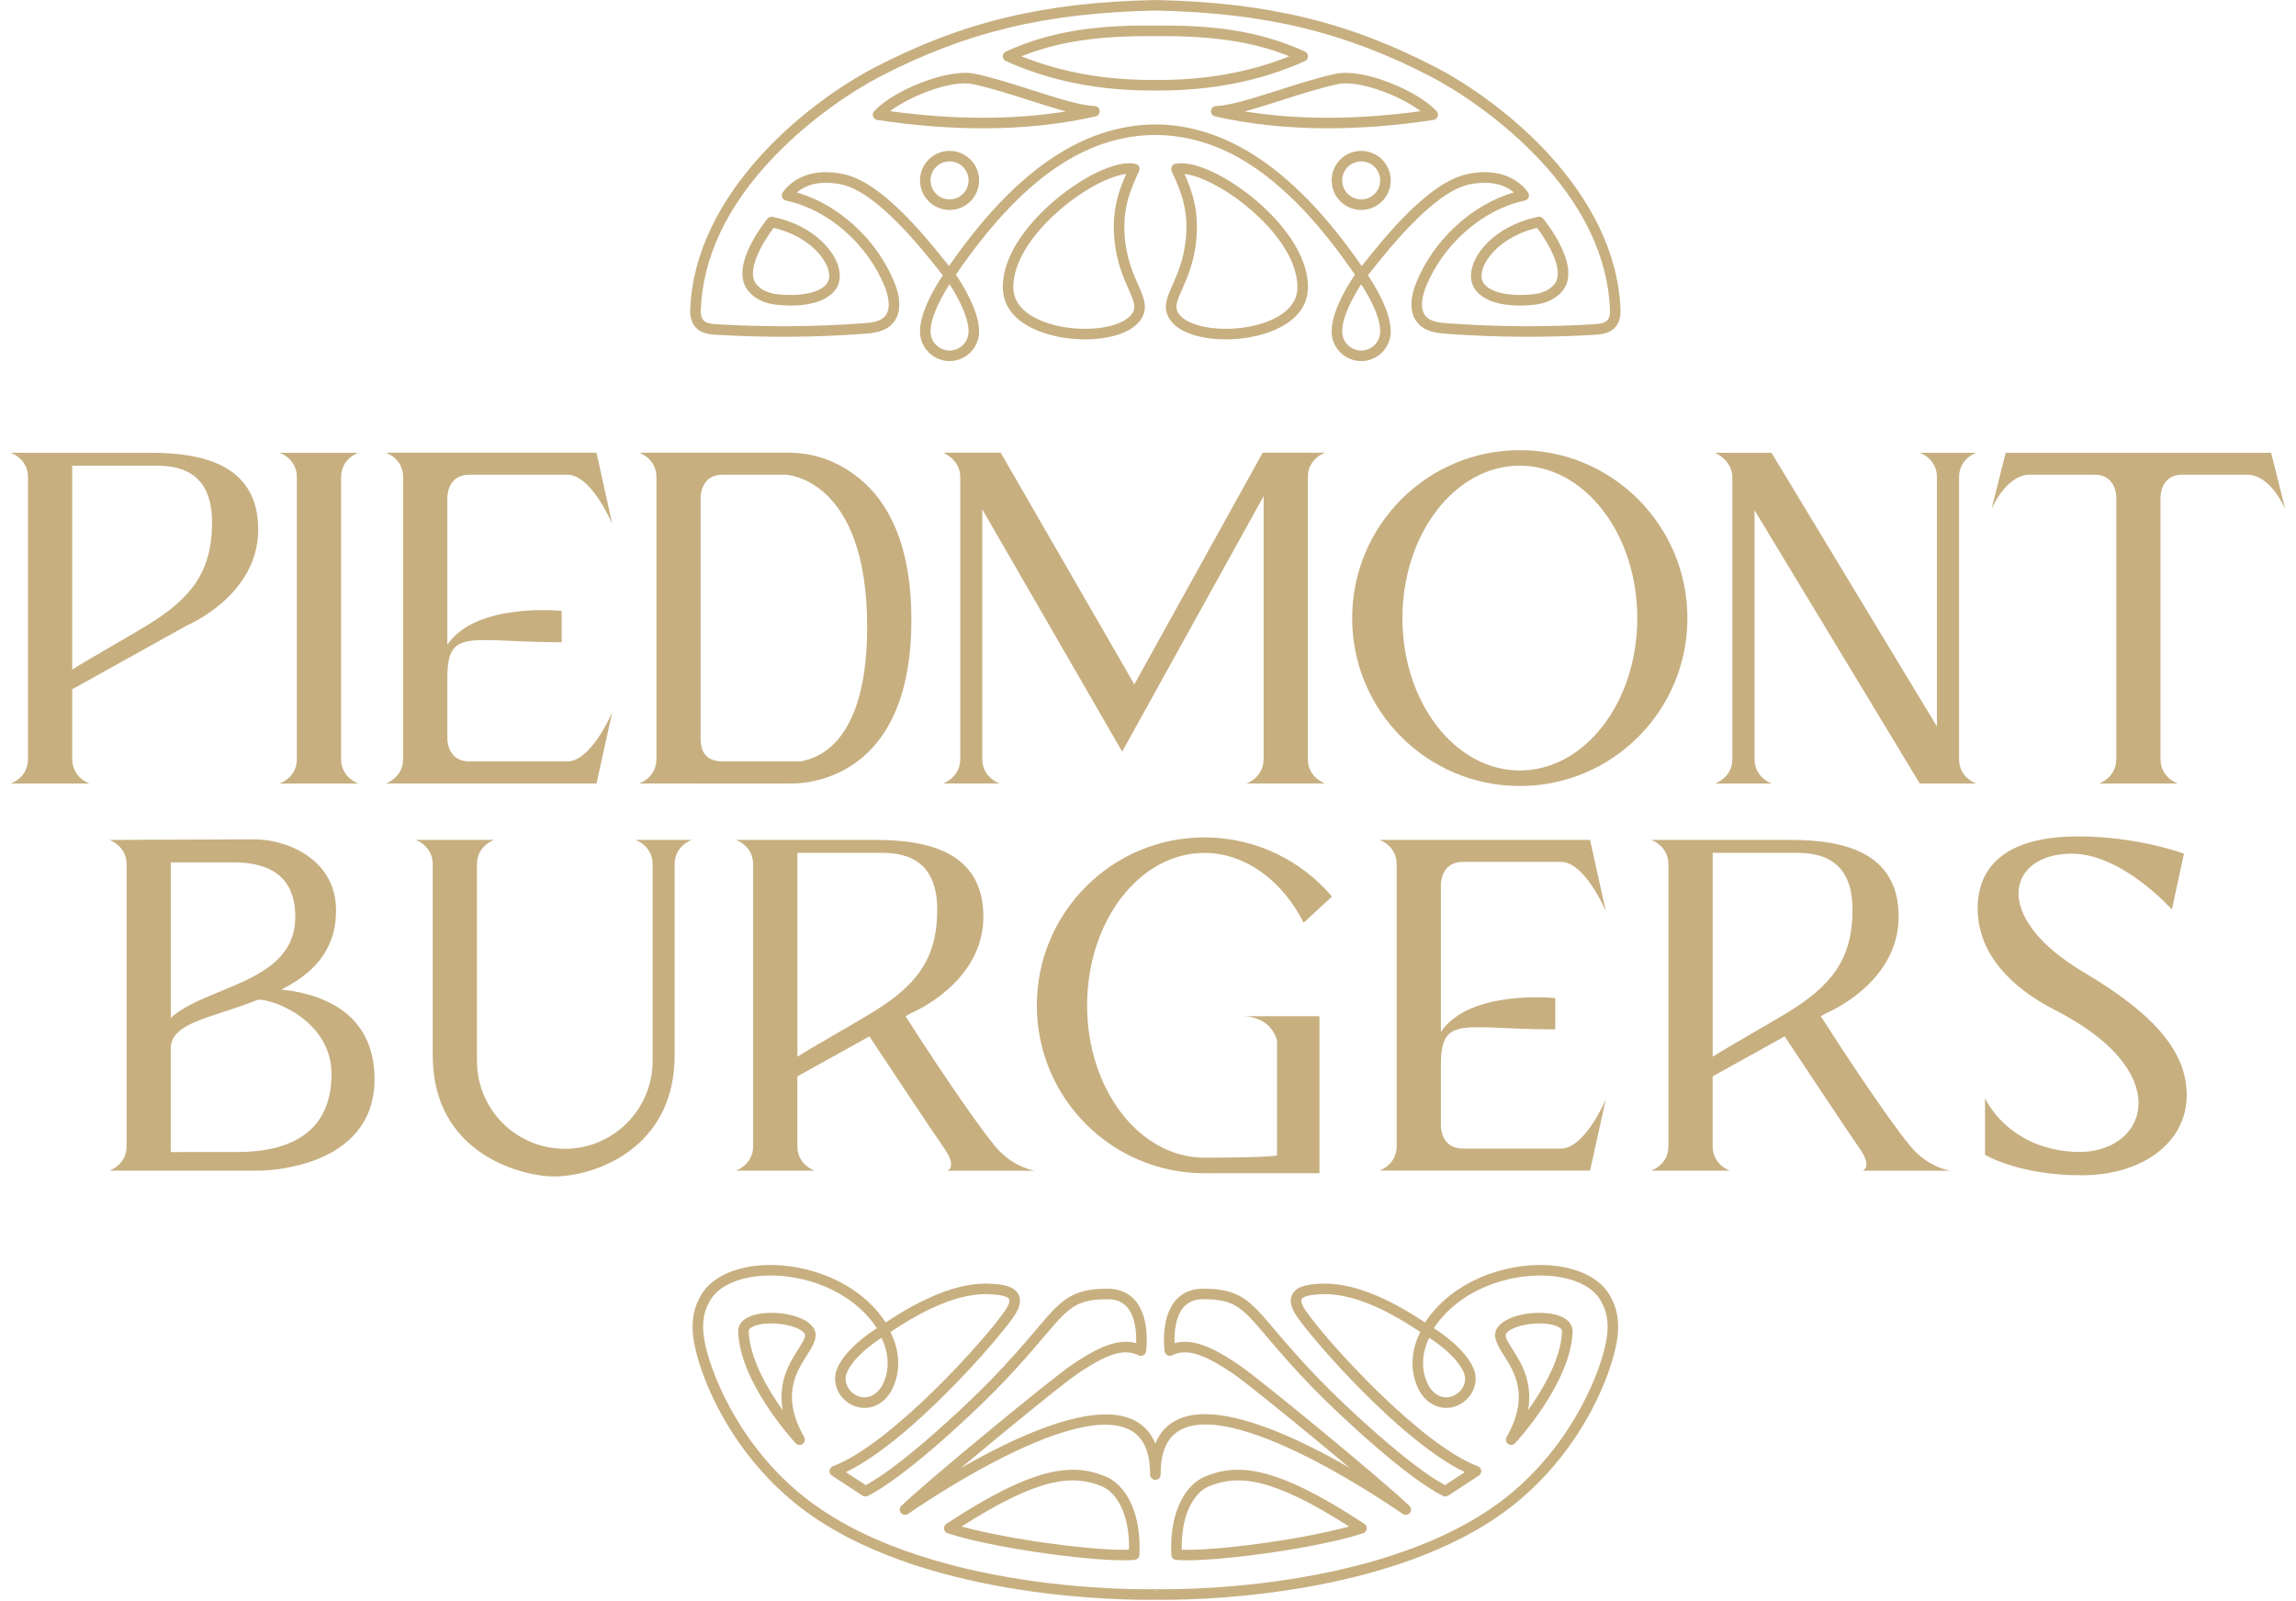 <?xml version="1.0" encoding="UTF-8" standalone="no"?>
<!DOCTYPE svg PUBLIC "-//W3C//DTD SVG 1.1//EN" "http://www.w3.org/Graphics/SVG/1.1/DTD/svg11.dtd">
<svg width="100%" height="100%" viewBox="0 0 142 99" version="1.1" xmlns="http://www.w3.org/2000/svg" xmlns:xlink="http://www.w3.org/1999/xlink" xml:space="preserve" xmlns:serif="http://www.serif.com/" style="fill-rule:evenodd;clip-rule:evenodd;stroke-linejoin:round;stroke-miterlimit:2;">
    <g id="Page-1" transform="matrix(1,0,0,1,0.661,0)">
        <g id="HP">
            <g id="Group-74-Copy">
                <path id="Fill-1" d="M54.385,6.873C58.334,7.413 61.983,7.42 65.269,6.89C64.563,6.701 63.776,6.45 62.966,6.191C61.786,5.816 60.564,5.426 59.499,5.2C58.24,4.931 55.704,5.883 54.385,6.873M60.133,7.934C58.054,7.934 55.871,7.762 53.593,7.417C53.473,7.398 53.373,7.315 53.334,7.203C53.295,7.088 53.321,6.962 53.404,6.873C54.578,5.603 57.937,4.202 59.636,4.562C60.731,4.794 61.968,5.189 63.164,5.571C64.704,6.063 66.163,6.528 67.039,6.556C67.204,6.56 67.339,6.686 67.354,6.851C67.369,7.014 67.261,7.164 67.102,7.198C64.941,7.689 62.611,7.934 60.133,7.934" style="fill:rgb(199,175,128);"/>
                <path id="Fill-3" d="M47.19,14.09C46.591,14.877 45.495,16.641 46.061,17.496C46.287,17.839 46.719,18.084 47.244,18.171C47.849,18.271 49.735,18.379 50.438,17.59C50.711,17.281 50.622,16.843 50.544,16.607C50.24,15.691 49.067,14.534 47.19,14.09M48.253,18.896C47.647,18.896 47.183,18.822 47.138,18.813C46.434,18.698 45.844,18.349 45.519,17.856C44.54,16.377 46.573,13.81 46.808,13.521C46.884,13.428 47.007,13.384 47.125,13.408C49.381,13.87 50.779,15.244 51.163,16.403C51.375,17.038 51.288,17.613 50.924,18.023C50.284,18.744 49.121,18.896 48.253,18.896" style="fill:rgb(199,175,128);"/>
                <path id="Fill-5" d="M58.066,9.98C57.417,9.98 56.89,10.508 56.89,11.157C56.89,11.803 57.417,12.333 58.066,12.333C58.715,12.333 59.242,11.803 59.242,11.157C59.242,10.508 58.715,9.98 58.066,9.98M58.066,12.984C57.059,12.984 56.239,12.163 56.239,11.157C56.239,10.148 57.059,9.33 58.066,9.33C59.073,9.33 59.893,10.148 59.893,11.157C59.893,12.163 59.073,12.984 58.066,12.984" style="fill:rgb(199,175,128);"/>
                <path id="Fill-7" d="M57.652,17.023C56.303,15.313 53.575,11.887 51.392,11.408C50.828,11.284 49.528,11.117 48.623,11.9C51.218,12.651 53.605,14.84 54.67,17.505C54.924,18.138 55.239,19.312 54.49,20.063C54.041,20.512 53.41,20.595 52.8,20.64C49.762,20.864 46.679,20.886 43.639,20.701C43.307,20.682 42.686,20.645 42.328,20.206C42.118,19.95 42.011,19.59 42.024,19.191C42.285,11.87 49.335,6.298 53.46,4.158C58.886,1.346 63.907,0.142 70.788,0.001L70.801,0.001C77.682,0.142 82.703,1.346 88.13,4.158C92.254,6.298 99.307,11.87 99.565,19.191C99.578,19.59 99.471,19.95 99.261,20.206C98.903,20.645 98.285,20.682 97.95,20.701C96.588,20.784 95.214,20.825 93.841,20.825C92.155,20.825 90.464,20.764 88.789,20.64C88.182,20.595 87.548,20.512 87.099,20.063C86.352,19.312 86.665,18.138 86.919,17.505C87.986,14.84 90.371,12.651 92.966,11.9C92.061,11.117 90.764,11.284 90.197,11.408C88.017,11.887 85.288,15.311 83.938,17.023C84.333,17.604 85.351,19.224 85.351,20.5C85.351,21.507 84.531,22.327 83.524,22.327C82.517,22.327 81.697,21.507 81.697,20.5C81.697,19.196 82.76,17.533 83.135,16.987C79.115,11.127 75.19,8.378 70.792,8.344C66.4,8.378 62.474,11.127 58.455,16.986C58.829,17.532 59.893,19.196 59.893,20.5C59.893,21.507 59.073,22.327 58.066,22.327C57.059,22.327 56.239,21.507 56.239,20.5C56.239,19.224 57.258,17.603 57.652,17.023ZM91.165,10.646C92.3,10.646 93.242,11.078 93.838,11.891C93.904,11.983 93.919,12.098 93.878,12.202C93.838,12.304 93.75,12.38 93.641,12.404C91.046,12.946 88.587,15.094 87.524,17.746C87.368,18.136 87.058,19.1 87.561,19.603C87.852,19.894 88.351,19.955 88.839,19.989C91.847,20.211 94.9,20.232 97.911,20.052C98.235,20.033 98.593,19.994 98.758,19.794C98.866,19.66 98.922,19.456 98.914,19.215C98.797,15.904 97.265,12.692 94.361,9.667C92.185,7.4 89.56,5.636 87.83,4.737C82.501,1.975 77.565,0.79 70.795,0.652C64.025,0.79 59.09,1.975 53.759,4.737C52.03,5.634 49.404,7.4 47.23,9.667C44.325,12.692 42.793,15.904 42.678,19.215C42.669,19.456 42.723,19.66 42.832,19.794C42.997,19.994 43.355,20.033 43.678,20.052C46.69,20.232 49.743,20.211 52.752,19.989C53.238,19.955 53.737,19.894 54.03,19.603C54.532,19.1 54.221,18.136 54.065,17.746C53.004,15.094 50.546,12.946 47.948,12.404C47.84,12.38 47.751,12.304 47.712,12.202C47.673,12.098 47.688,11.983 47.753,11.891C48.532,10.824 49.91,10.416 51.533,10.772C53.872,11.286 56.51,14.53 58.032,16.453C62.093,10.594 66.27,7.728 70.792,7.693C75.321,7.728 79.498,10.594 83.558,16.453C85.079,14.53 87.717,11.286 90.059,10.772C90.443,10.687 90.814,10.646 91.165,10.646ZM83.524,17.579C83.11,18.219 82.348,19.523 82.348,20.5C82.348,21.149 82.875,21.676 83.524,21.676C84.173,21.676 84.7,21.149 84.7,20.5C84.7,19.521 83.939,18.217 83.524,17.579ZM58.066,17.579C57.652,18.219 56.89,19.523 56.89,20.5C56.89,21.149 57.417,21.676 58.066,21.676C58.715,21.676 59.242,21.149 59.242,20.5C59.242,19.521 58.481,18.217 58.066,17.579Z" style="fill:rgb(199,175,128);"/>
                <path id="Fill-9" d="M68.992,10.757C68.235,10.839 67.093,11.351 65.963,12.141C64.279,13.315 62.368,15.261 62.057,17.206C61.996,17.579 61.957,18.071 62.185,18.551C62.741,19.718 64.607,20.285 66.21,20.33C67.762,20.374 69.046,19.968 69.402,19.319C69.6,18.959 69.452,18.59 69.129,17.861C68.832,17.193 68.428,16.279 68.28,14.986C68.063,13.083 68.517,11.831 68.992,10.757M66.427,20.986C66.347,20.986 66.269,20.983 66.191,20.981C64.522,20.936 62.315,20.343 61.597,18.831C61.289,18.182 61.343,17.533 61.413,17.102C61.758,14.956 63.797,12.855 65.592,11.605C67.174,10.503 68.656,9.95 69.552,10.128C69.65,10.145 69.734,10.208 69.78,10.297C69.825,10.386 69.827,10.49 69.786,10.581L69.754,10.651C69.239,11.785 68.706,12.961 68.927,14.912C69.064,16.106 69.43,16.932 69.723,17.596C70.064,18.364 70.333,18.972 69.973,19.632C69.426,20.634 67.825,20.986 66.427,20.986" style="fill:rgb(199,175,128);"/>
                <path id="Fill-13" d="M76.321,6.89C79.606,7.419 83.258,7.415 87.205,6.873C85.886,5.885 83.349,4.931 82.091,5.2C81.025,5.425 79.806,5.816 78.623,6.191C77.814,6.449 77.026,6.701 76.321,6.89M81.457,7.934C78.979,7.934 76.649,7.688 74.49,7.198C74.329,7.163 74.221,7.014 74.236,6.851C74.253,6.686 74.388,6.56 74.55,6.556C75.429,6.528 76.885,6.063 78.426,5.571C79.621,5.189 80.858,4.794 81.954,4.562C83.653,4.201 87.012,5.603 88.188,6.873C88.27,6.962 88.296,7.09 88.255,7.202C88.216,7.315 88.116,7.398 87.997,7.417C85.721,7.762 83.536,7.934 81.457,7.934" style="fill:rgb(199,175,128);"/>
                <path id="Fill-15" d="M62.511,3.48C64.976,4.474 67.734,4.964 70.711,4.942L70.876,4.942C73.849,4.964 76.613,4.474 79.078,3.48C76.804,2.568 74.335,2.206 70.798,2.234L70.792,2.234C67.257,2.208 64.788,2.568 62.511,3.48M70.512,5.595C67.235,5.595 64.219,4.984 61.55,3.777C61.433,3.725 61.357,3.608 61.357,3.48C61.357,3.354 61.431,3.237 61.548,3.185C64.725,1.735 67.869,1.555 70.796,1.581C73.721,1.557 76.865,1.735 80.042,3.185C80.159,3.237 80.233,3.354 80.233,3.48C80.233,3.608 80.157,3.725 80.042,3.777C77.316,5.01 74.231,5.619 70.874,5.595L70.512,5.595" style="fill:rgb(199,175,128);"/>
                <path id="Fill-17" d="M94.4,14.09C92.523,14.534 91.349,15.691 91.046,16.607C90.968,16.843 90.879,17.281 91.152,17.59C91.855,18.379 93.741,18.271 94.346,18.171C94.871,18.084 95.303,17.839 95.529,17.496C96.093,16.641 94.999,14.877 94.4,14.09M93.337,18.896C92.469,18.896 91.306,18.744 90.666,18.023C90.301,17.613 90.215,17.038 90.427,16.403C90.811,15.244 92.209,13.87 94.465,13.408C94.585,13.384 94.706,13.428 94.782,13.521C95.016,13.81 97.05,16.377 96.071,17.856C95.746,18.349 95.155,18.698 94.452,18.813C94.407,18.822 93.942,18.896 93.337,18.896" style="fill:rgb(199,175,128);"/>
                <path id="Fill-19" d="M83.524,9.98C82.875,9.98 82.348,10.508 82.348,11.157C82.348,11.803 82.875,12.333 83.524,12.333C84.173,12.333 84.7,11.803 84.7,11.157C84.7,10.508 84.173,9.98 83.524,9.98M83.524,12.984C82.517,12.984 81.697,12.163 81.697,11.157C81.697,10.148 82.517,9.33 83.524,9.33C84.531,9.33 85.351,10.148 85.351,11.157C85.351,12.163 84.531,12.984 83.524,12.984" style="fill:rgb(199,175,128);"/>
                <path id="Fill-23" d="M72.598,10.757C73.073,11.831 73.527,13.083 73.31,14.986C73.162,16.279 72.759,17.193 72.461,17.861C72.138,18.59 71.99,18.959 72.188,19.319C72.544,19.968 73.826,20.371 75.38,20.33C76.983,20.285 78.849,19.718 79.405,18.551C79.633,18.071 79.594,17.579 79.533,17.206C79.223,15.261 77.311,13.315 75.627,12.141C74.497,11.351 73.355,10.839 72.598,10.757M75.163,20.986C73.765,20.986 72.164,20.634 71.617,19.632C71.257,18.972 71.526,18.364 71.867,17.596C72.16,16.932 72.526,16.106 72.663,14.912C72.884,12.961 72.351,11.785 71.834,10.651L71.804,10.581C71.763,10.49 71.765,10.386 71.81,10.297C71.856,10.208 71.941,10.145 72.038,10.128C72.934,9.95 74.416,10.503 75.998,11.605C77.793,12.855 79.832,14.956 80.177,17.102C80.245,17.533 80.301,18.182 79.993,18.831C79.275,20.343 77.068,20.936 75.399,20.981C75.321,20.983 75.243,20.986 75.163,20.986" style="fill:rgb(199,175,128);"/>
                <path id="Fill-25" d="M47.025,81.839C46.663,81.839 46.316,81.882 46.042,81.978C45.858,82.045 45.637,82.158 45.643,82.327C45.702,84.011 46.815,85.903 47.748,87.207C47.427,85.456 48.191,84.249 48.7,83.449C49.063,82.878 49.208,82.611 49.087,82.446C48.811,82.08 47.876,81.839 47.025,81.839M48.787,89.351C48.7,89.351 48.612,89.316 48.549,89.247C48.408,89.097 45.099,85.501 44.992,82.351C44.984,82.095 45.081,81.626 45.828,81.364C46.954,80.966 48.991,81.231 49.607,82.056C50.013,82.596 49.642,83.18 49.249,83.798C48.57,84.87 47.637,86.339 49.072,88.865C49.152,89.008 49.113,89.19 48.98,89.288C48.922,89.331 48.855,89.351 48.787,89.351" style="fill:rgb(199,175,128);"/>
                <path id="Fill-31" d="M58.814,94.395C61.809,95.226 67.153,95.916 69.167,95.829C69.208,93.483 68.307,92.257 67.498,91.919C65.71,91.168 63.607,91.331 58.814,94.395M68.826,96.486C66.328,96.486 60.639,95.697 57.946,94.813C57.827,94.774 57.74,94.672 57.723,94.546C57.708,94.423 57.764,94.301 57.868,94.232C63.321,90.643 65.693,90.454 67.75,91.318C68.787,91.752 69.948,93.277 69.807,96.15C69.8,96.311 69.674,96.443 69.516,96.458C69.327,96.478 69.095,96.486 68.826,96.486" style="fill:rgb(199,175,128);"/>
                <path id="Fill-33" d="M94.565,81.839C93.714,81.839 92.779,82.08 92.503,82.446C92.382,82.611 92.527,82.878 92.889,83.449C93.399,84.249 94.163,85.456 93.842,87.207C94.775,85.903 95.888,84.011 95.947,82.327C95.953,82.158 95.732,82.045 95.547,81.978C95.274,81.882 94.927,81.839 94.565,81.839M92.803,89.351C92.735,89.351 92.668,89.331 92.609,89.288C92.477,89.19 92.438,89.008 92.518,88.865C93.953,86.339 93.02,84.87 92.34,83.798C91.948,83.18 91.577,82.596 91.982,82.056C92.599,81.231 94.636,80.966 95.762,81.364C96.509,81.626 96.606,82.095 96.598,82.351C96.491,85.501 93.182,89.097 93.041,89.247C92.978,89.316 92.889,89.351 92.803,89.351" style="fill:rgb(199,175,128);"/>
                <path id="Fill-27" d="M70.795,98.922C70.747,98.925 70.56,98.928 70.252,98.928C67.494,98.928 55.105,98.587 48.207,92.701C44.284,89.353 42.624,85.03 42.263,83.004C41.99,81.465 42.413,80.634 42.595,80.278L42.621,80.226C43.203,79.061 44.704,78.314 46.636,78.23C49.151,78.12 52.406,79.179 54.119,81.78C56.547,80.161 58.585,79.374 60.336,79.374L60.34,79.374L60.403,79.376C61.048,79.397 62.02,79.434 62.33,80.048C62.512,80.409 62.423,80.847 62.054,81.389C61.024,82.904 55.569,89.168 51.652,91.034L52.882,91.837C55.089,90.657 58.991,87.009 60.575,85.382C61.844,84.08 62.699,83.073 63.385,82.266C64.988,80.372 65.585,79.664 67.963,79.693C68.644,79.723 69.182,79.977 69.573,80.448C70.493,81.556 70.233,83.481 70.222,83.561C70.207,83.666 70.144,83.757 70.05,83.804C69.957,83.854 69.846,83.854 69.753,83.809C69.382,83.622 68.972,83.579 68.501,83.676C67.857,83.811 67.073,84.208 65.96,84.963C65.168,85.501 61.573,88.42 58.761,90.787C62.143,88.836 67.019,86.549 69.512,87.84C70.1,88.144 70.528,88.621 70.792,89.268C71.059,88.615 71.491,88.131 72.083,87.825C74.572,86.538 79.426,88.815 82.805,90.765C79.995,88.402 76.419,85.501 75.631,84.963C74.518,84.208 73.733,83.811 73.088,83.676C72.617,83.579 72.209,83.622 71.836,83.809C71.743,83.854 71.632,83.854 71.539,83.804C71.448,83.757 71.383,83.666 71.37,83.561C71.357,83.481 71.096,81.556 72.016,80.448C72.409,79.977 72.947,79.723 73.618,79.693C76.011,79.66 76.601,80.372 78.207,82.266C78.893,83.073 79.745,84.08 81.015,85.382C82.599,87.009 86.5,90.657 88.707,91.837L89.937,91.034C86.02,89.168 80.565,82.904 79.535,81.389C79.168,80.847 79.077,80.409 79.259,80.048C79.569,79.434 80.542,79.397 81.186,79.376L81.238,79.374L81.242,79.374C83.006,79.374 85.042,80.161 87.471,81.78C89.184,79.179 92.438,78.122 94.954,78.23C96.885,78.314 98.387,79.061 98.968,80.226L98.994,80.278C99.177,80.634 99.6,81.465 99.326,83.004C98.966,85.03 97.306,89.353 93.383,92.701C86.487,98.587 74.095,98.928 71.337,98.928C71.03,98.928 70.842,98.925 70.795,98.922ZM53.573,82.133C52,79.749 48.993,78.779 46.664,78.881C44.971,78.955 43.678,79.566 43.205,80.517L43.175,80.573C43.012,80.897 42.669,81.567 42.906,82.889C43.227,84.696 44.839,88.968 48.63,92.206C56.194,98.661 70.639,98.277 70.784,98.271L70.795,98.599L70.806,98.271C70.951,98.275 85.398,98.659 92.96,92.206C96.753,88.968 98.363,84.696 98.686,82.889C98.921,81.567 98.578,80.897 98.415,80.573L98.385,80.517C97.912,79.566 96.618,78.955 94.926,78.881C92.595,78.781 89.589,79.75 88.017,82.134C88.587,82.495 89.992,83.473 90.478,84.64C90.656,85.066 90.646,85.536 90.448,85.97C90.235,86.439 89.832,86.804 89.341,86.968C89.157,87.031 88.968,87.062 88.784,87.062C88.074,87.062 87.408,86.617 87.048,85.858C86.336,84.35 86.88,82.952 87.18,82.37C84.832,80.792 82.891,80.025 81.253,80.025L81.249,80.025L81.21,80.027C80.841,80.04 79.977,80.07 79.841,80.341C79.78,80.463 79.867,80.717 80.075,81.023C81.357,82.908 87.184,89.335 90.74,90.67C90.855,90.713 90.935,90.817 90.948,90.939C90.961,91.06 90.905,91.18 90.803,91.247L88.904,92.488C88.807,92.551 88.685,92.558 88.581,92.506C86.335,91.39 82.197,87.53 80.548,85.838C79.264,84.518 78.402,83.503 77.71,82.687C76.128,80.821 75.701,80.315 73.635,80.343C73.16,80.365 72.791,80.534 72.517,80.864C72.005,81.483 71.96,82.494 71.982,83.058C72.366,82.952 72.776,82.945 73.22,83.038C73.965,83.193 74.794,83.607 75.996,84.425C77.259,85.282 84.808,91.492 86.502,93.115C86.626,93.235 86.637,93.428 86.528,93.558C86.42,93.69 86.229,93.716 86.09,93.616C85.988,93.547 76.002,86.532 72.383,88.405C71.532,88.845 71.12,89.754 71.12,91.184C71.12,91.364 70.975,91.51 70.795,91.51C70.615,91.51 70.469,91.364 70.469,91.184C70.469,89.763 70.059,88.858 69.213,88.42C65.598,86.545 55.601,93.547 55.501,93.619C55.443,93.658 55.378,93.677 55.313,93.677C55.219,93.677 55.126,93.636 55.061,93.558C54.952,93.428 54.963,93.235 55.087,93.115C56.782,91.492 64.333,85.282 65.593,84.425C66.796,83.607 67.627,83.193 68.369,83.038C68.814,82.947 69.224,82.952 69.608,83.058C69.629,82.492 69.584,81.478 69.072,80.862C68.798,80.534 68.429,80.365 67.946,80.343C65.886,80.326 65.463,80.821 63.881,82.687C63.189,83.503 62.328,84.518 61.043,85.838C59.392,87.53 55.256,91.39 53.008,92.506C52.906,92.558 52.783,92.551 52.685,92.488L50.786,91.247C50.684,91.18 50.628,91.06 50.641,90.939C50.654,90.817 50.736,90.713 50.851,90.67C54.406,89.335 60.232,82.908 61.516,81.023C61.722,80.717 61.811,80.463 61.751,80.341C61.612,80.07 60.748,80.04 60.381,80.027L60.327,80.025L60.325,80.025C58.7,80.025 56.76,80.792 54.409,82.371C54.709,82.952 55.253,84.35 54.541,85.857C54.183,86.617 53.515,87.062 52.805,87.062C52.621,87.062 52.434,87.031 52.248,86.968C51.757,86.803 51.354,86.441 51.141,85.97C50.946,85.536 50.935,85.065 51.111,84.64C51.597,83.472 53.003,82.494 53.573,82.133ZM53.858,82.726C53.309,83.082 52.109,83.941 51.712,84.892C51.605,85.148 51.614,85.434 51.735,85.701C51.874,86.007 52.137,86.244 52.456,86.352C53.128,86.578 53.701,86.109 53.951,85.58C54.519,84.377 54.107,83.234 53.858,82.726ZM87.638,85.58C87.888,86.109 88.463,86.578 89.133,86.35C89.454,86.244 89.717,86.007 89.856,85.701C89.975,85.434 89.984,85.146 89.877,84.892C89.48,83.939 88.278,83.08 87.731,82.724C87.48,83.23 87.065,84.369 87.638,85.58Z" style="fill:rgb(199,175,128);"/>
                <path id="Fill-41" d="M72.424,95.83C74.438,95.917 79.78,95.224 82.776,94.395C77.983,91.332 75.881,91.169 74.093,91.918C73.281,92.256 72.383,93.482 72.424,95.83M72.762,96.487C72.493,96.487 72.261,96.476 72.075,96.459C71.914,96.442 71.79,96.311 71.782,96.151C71.643,93.278 72.804,91.75 73.841,91.316C75.898,90.455 78.27,90.642 83.722,94.233C83.827,94.3 83.883,94.424 83.866,94.547C83.85,94.671 83.764,94.775 83.644,94.814C80.951,95.697 75.262,96.487 72.762,96.487" style="fill:rgb(199,175,128);"/>
                <path id="Fill-43" d="M12.456,32.305C12.456,29.078 10.303,28.796 8.988,28.796L3.805,28.796L3.805,41.408C4.584,40.895 7.381,39.318 8.413,38.684C11.071,37.053 12.454,35.458 12.456,32.305M15.309,32.746C15.309,36.847 10.889,38.682 10.889,38.682L3.805,42.623L3.805,46.93C3.805,48.108 4.877,48.451 4.877,48.451L0.001,48.451C0.001,48.451 1.071,48.108 1.071,46.93L1.071,29.519C1.071,28.341 0.001,27.998 0.001,27.998L8.633,27.998C11.709,27.998 15.309,28.644 15.309,32.746" style="fill:rgb(199,175,128);"/>
                <path id="Fill-45" d="M21.504,48.45L16.628,48.45C16.628,48.45 17.7,48.109 17.7,46.929L17.7,29.518C17.7,28.34 16.628,27.999 16.628,27.999L21.504,27.999C21.504,27.999 20.434,28.34 20.434,29.518L20.434,46.929C20.434,48.109 21.504,48.452 21.504,48.45" style="fill:rgb(199,175,128);"/>
                <path id="Fill-47" d="M37.203,44.047L36.231,48.446L23.203,48.446C23.203,48.446 24.272,48.107 24.272,46.927L24.272,29.514C24.272,28.336 23.203,27.995 23.203,27.995L36.231,27.995L37.203,32.393C37.057,32.052 35.829,29.355 34.432,29.355L28.369,29.355C27.033,29.355 27.006,30.655 27.006,30.753L27.006,39.87C28.799,37.212 34.078,37.779 34.078,37.779L34.078,39.714C28.376,39.714 27.006,38.764 27.006,41.917L27.006,45.688C27.006,45.785 27.033,47.085 28.369,47.085L34.432,47.085C35.829,47.085 37.057,44.388 37.203,44.047" style="fill:rgb(199,175,128);"/>
                <path id="Fill-49" d="M52.97,38.761C52.97,29.513 47.927,29.355 47.927,29.355L44.032,29.355C42.696,29.355 42.672,30.657 42.672,30.752L42.672,45.687C42.672,46.037 42.696,47.085 44.032,47.085L48.825,47.085C50.273,46.855 52.97,45.518 52.97,38.761M55.704,38.336C55.704,43.112 54.198,45.64 52.508,46.976C51.026,48.142 49.409,48.411 48.548,48.445C48.157,48.471 38.868,48.445 38.868,48.445C38.868,48.445 39.938,48.107 39.938,46.926L39.938,29.513C39.938,28.335 38.868,27.994 38.868,27.994L48.086,27.994C48.886,27.994 50.709,28.103 52.545,29.635C54.222,31.021 55.704,33.597 55.704,38.336" style="fill:rgb(199,175,128);"/>
                <path id="Fill-51" d="M81.294,48.446L76.421,48.446C76.421,48.446 77.49,48.106 77.49,46.927L77.49,30.68L68.741,46.478L60.088,31.495L60.088,46.927C60.088,48.106 61.171,48.446 61.171,48.446L57.658,48.446C57.658,48.446 58.728,48.106 58.728,46.927L58.728,29.514C58.728,28.38 57.658,27.995 57.658,27.995L61.232,27.995L61.242,28.019L69.494,42.321L77.43,27.995L81.294,27.995C81.294,27.995 80.224,28.334 80.224,29.514L80.224,46.927C80.224,48.106 81.294,48.446 81.294,48.446" style="fill:rgb(199,175,128);"/>
                <path id="Fill-53" d="M100.6,38.227C100.6,33.019 97.35,28.796 93.331,28.796C89.326,28.796 86.075,33.019 86.075,38.227C86.075,43.434 89.326,47.644 93.331,47.644C97.35,47.644 100.6,43.434 100.6,38.227M103.699,38.227C103.699,43.962 99.055,48.605 93.331,48.605C87.609,48.605 82.966,43.962 82.966,38.227C82.966,32.492 87.609,27.837 93.331,27.837C99.055,27.837 103.699,32.492 103.699,38.227" style="fill:rgb(199,175,128);"/>
                <path id="Fill-55" d="M121.572,48.45L118.063,48.45L118.068,48.448L107.85,31.547L107.85,46.929C107.85,48.109 108.919,48.45 108.919,48.45L105.411,48.45C105.411,48.45 106.48,48.109 106.48,46.929L106.48,29.518C106.48,28.455 105.411,27.999 105.411,27.999L108.919,27.999C108.919,27.999 108.906,28.004 108.902,28.004L119.133,44.928L119.133,29.518C119.133,28.34 118.063,27.999 118.063,27.999L121.57,27.999C121.57,27.999 120.5,28.34 120.5,29.518L120.5,46.929C120.5,48.125 121.57,48.452 121.572,48.45" style="fill:rgb(199,175,128);"/>
                <g id="Group-59" transform="matrix(1,0,0,1,122.317,27.815)">
                    <path id="Fill-57" d="M18.36,3.678C18.36,3.678 17.483,1.538 15.99,1.538L12,1.538C10.613,1.538 10.642,2.94 10.642,2.94L10.642,19.116C10.642,20.295 11.714,20.635 11.714,20.635L6.838,20.635C6.838,20.635 7.908,20.295 7.908,19.116L7.908,2.94C7.908,2.94 7.938,1.538 6.552,1.538L2.559,1.538C1.066,1.538 0.189,3.678 0.189,3.678L1.066,0.182L17.483,0.182L18.36,3.678Z" style="fill:rgb(199,175,128);"/>
                </g>
                <path id="Fill-60" d="M9.902,62.942C12.085,60.943 17.603,60.798 17.603,56.706C17.603,54.809 16.711,53.327 13.76,53.327L9.902,53.327L9.902,62.942ZM19.842,66.411C19.842,63.206 16.398,61.813 15.309,61.813C12.54,62.937 9.9,63.196 9.9,64.838L9.9,71.244C9.9,71.244 9.995,71.237 14.046,71.237C17.084,71.237 19.844,70.159 19.842,66.411ZM22.502,66.728C22.502,72.42 15.363,72.391 15.363,72.391L6.098,72.391C6.098,72.391 7.168,72.051 7.168,70.872L7.168,53.462C7.168,52.281 6.098,51.941 6.098,51.941C6.098,51.941 12.343,51.904 15.096,51.904C17.03,51.904 20.122,53.099 20.122,56.289C20.122,58.849 18.603,60.255 16.737,61.193C18.887,61.412 22.502,62.397 22.502,66.728Z" style="fill:rgb(199,175,128);"/>
                <path id="Fill-62" d="M42.132,51.936C42.132,51.936 41.062,52.276 41.062,53.455L41.062,65.267C41.062,71.037 36.117,72.751 33.589,72.751C31.79,72.751 26.103,71.473 26.103,65.267L26.103,53.455C26.103,52.276 25.033,51.936 25.033,51.936L29.907,51.936C29.907,51.936 28.837,52.276 28.837,53.455L28.837,65.606C28.837,68.609 31.267,71.039 34.27,71.039C37.271,71.039 39.701,68.609 39.701,65.606L39.701,53.455C39.701,52.276 38.632,51.936 38.632,51.936L42.132,51.936Z" style="fill:rgb(199,175,128);"/>
                <path id="Fill-64" d="M48.655,52.738L48.655,65.347C49.434,64.837 52.231,63.26 53.264,62.626C55.922,60.992 57.304,59.399 57.304,56.247C57.304,53.018 55.151,52.738 53.837,52.738L48.655,52.738ZM57.747,71.025C57.122,70.138 54.056,65.518 53.107,64.086L48.653,66.562L48.653,70.869C48.653,72.05 49.722,72.39 49.722,72.39L44.847,72.39C44.847,72.39 45.919,72.05 45.919,70.869L45.919,53.458C45.919,52.28 44.847,51.939 44.847,51.939L53.481,51.939C56.558,51.939 60.157,52.586 60.157,56.687C60.157,60.788 55.737,62.624 55.737,62.624L55.342,62.843C56.425,64.531 59.294,68.94 60.878,70.874C61.971,72.206 63.336,72.392 63.336,72.392L57.931,72.392C57.931,72.392 58.56,72.182 57.747,71.025Z" style="fill:rgb(199,175,128);"/>
                <path id="Fill-66" d="M76.108,62.838L80.944,62.838L80.944,72.548C80.944,72.548 76.904,72.551 73.829,72.551C68.105,72.551 63.464,67.909 63.464,62.172C63.464,56.437 68.105,51.783 73.829,51.783C76.989,51.783 79.82,53.204 81.717,55.441L79.964,57.06C78.675,54.495 76.381,52.742 73.829,52.742C69.819,52.742 66.573,56.958 66.573,62.172C66.573,67.373 69.819,71.589 73.829,71.589C77.93,71.589 78.319,71.446 78.319,71.446L78.319,64.355C78.319,64.355 78.045,62.836 76.108,62.838" style="fill:rgb(199,175,128);"/>
                <path id="Fill-68" d="M98.65,67.989L97.678,72.387L84.65,72.387C84.65,72.387 85.72,72.048 85.72,70.868L85.72,53.455C85.72,52.277 84.65,51.936 84.65,51.936L97.678,51.936L98.65,56.334C98.505,55.994 97.277,53.296 95.879,53.296L89.817,53.296C88.48,53.296 88.454,54.596 88.454,54.694L88.454,63.812C90.246,61.153 95.526,61.72 95.526,61.72L95.526,63.655C89.823,63.655 88.454,62.705 88.454,65.858L88.454,69.629C88.454,69.727 88.48,71.026 89.817,71.026L95.879,71.026C97.277,71.026 98.505,68.329 98.65,67.989" style="fill:rgb(199,175,128);"/>
                <path id="Fill-70" d="M105.262,52.738L105.262,65.347C106.041,64.837 108.838,63.26 109.871,62.626C112.529,60.992 113.911,59.399 113.911,56.247C113.911,53.018 111.758,52.738 110.444,52.738L105.262,52.738ZM114.354,71.025C113.729,70.138 110.663,65.518 109.714,64.086L105.26,66.562L105.26,70.869C105.26,72.05 106.329,72.39 106.329,72.39L101.454,72.39C101.454,72.39 102.526,72.05 102.526,70.869L102.526,53.458C102.526,52.28 101.454,51.939 101.454,51.939L110.088,51.939C113.165,51.939 116.764,52.586 116.764,56.687C116.764,60.788 112.344,62.624 112.344,62.624L111.949,62.843C113.032,64.531 115.901,68.94 117.485,70.874C118.578,72.206 119.943,72.392 119.943,72.392L114.538,72.392C114.538,72.392 115.167,72.182 114.354,71.025Z" style="fill:rgb(199,175,128);"/>
                <path id="Fill-72" d="M134.58,67.725C134.58,70.604 131.92,72.677 128.057,72.677C124.193,72.677 122.105,71.411 122.105,71.411L122.105,67.903C122.105,67.903 123.466,71.047 127.695,71.231C132.054,71.422 134.152,66.39 126.436,62.459C123.852,61.144 121.65,59.067 121.65,56.164C121.65,53.842 123.093,51.722 127.856,51.722C131.579,51.722 134.408,52.79 134.408,52.79L133.662,56.242C133.662,56.242 130.611,52.79 127.463,52.79C123.544,52.79 122.374,56.665 128.231,60.137C132.473,62.65 134.58,64.967 134.58,67.725" style="fill:rgb(199,175,128);"/>
            </g>
        </g>
    </g>
</svg>
